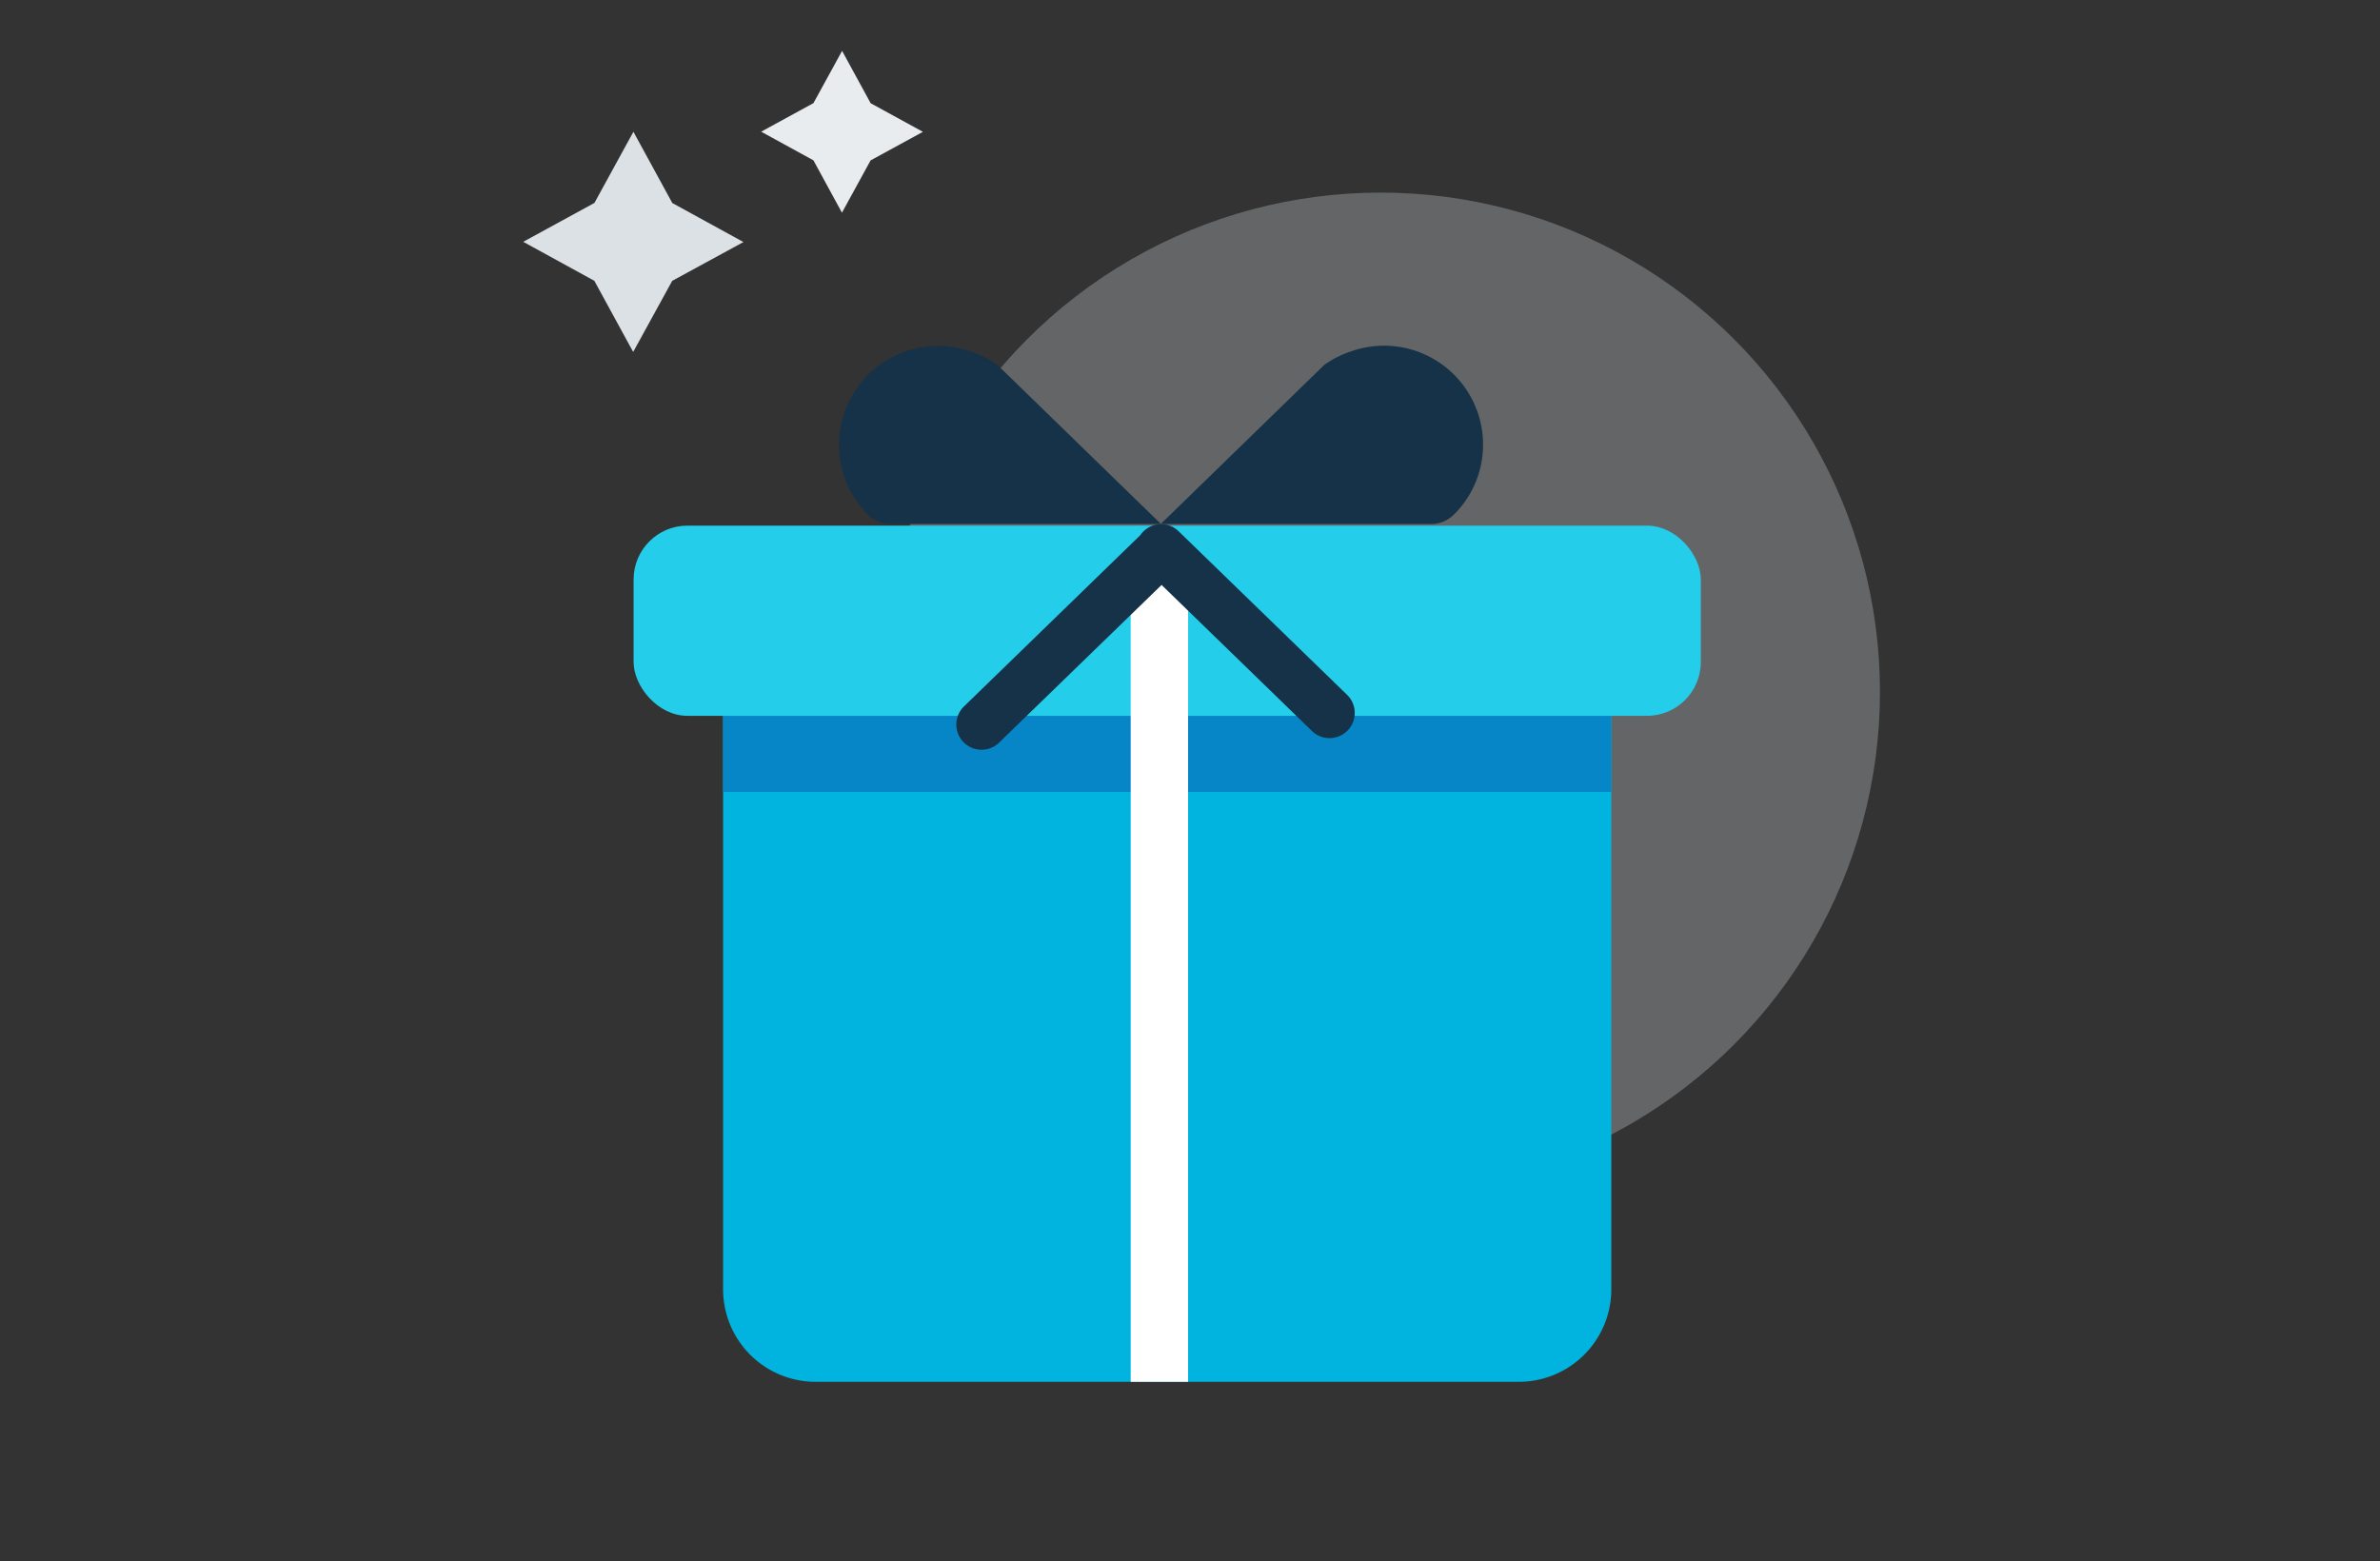 <svg id="Layer_1" data-name="Layer 1" xmlns="http://www.w3.org/2000/svg" viewBox="0 0 500 328.09"><rect x="0" y="0" width="500" height="328.09" fill="#333333" stroke="none"/><defs><style>.cls-1,.cls-8{fill:#dce1e6;}.cls-1{opacity:0.29;}.cls-2{fill:#00b4df;}.cls-3{fill:#0686c6;}.cls-4{fill:#24ceea;}.cls-5{fill:#fff;}.cls-6{fill:#153248;}.cls-7{fill:#e8ecef;}</style></defs><title>Artboard 1 copy 5</title><circle opacity="0.29" fill="#dce1e6" cx="290.05" cy="145.37" r="104.9"/><path fill="#00b4df" d="M151.9,150.41H338.51a0,0,0,0,1,0,0v120.5a19.44,19.44,0,0,1-19.44,19.44H171.35a19.44,19.44,0,0,1-19.44-19.44V150.41A0,0,0,0,1,151.9,150.41Z"/><rect fill="#0686c6" x="151.9" y="150.41" width="186.61" height="16"/><rect fill="#24ceea" x="133.11" y="110.45" width="224.2" height="39.96" rx="11.3" ry="11.3"/><rect fill="#fff" x="237.54" y="116.45" width="12.06" height="173.9"/><path fill="#153248" d="M247.62,111.64a5.29,5.29,0,0,0-7.49.11,4.87,4.87,0,0,0-.58.71l-36.9,35.85a5.3,5.3,0,1,0,7.38,7.6l34-33,31.46,30.56a5.3,5.3,0,1,0,7.38-7.6Z"/><path fill="#153248" d="M311.51,91.87a20.8,20.8,0,0,0-27.79-18,20.59,20.59,0,0,0-5.56,2.85l-34.28,33.36L209.6,76.73A20.65,20.65,0,0,0,204,73.88,20.79,20.79,0,0,0,182.18,108a6.42,6.42,0,0,0,.62.55l.1.09a6.77,6.77,0,0,0,4.2,1.47H300.65a6.73,6.73,0,0,0,4.2-1.47l.11-.09a6.31,6.31,0,0,0,.61-.55A20.69,20.69,0,0,0,311.51,91.87Z"/><polygon fill="#e8ecef" points="193.89 27.7 182.9 33.7 176.88 44.69 170.89 33.69 159.91 27.67 170.89 21.67 176.91 10.69 182.91 21.69 193.89 27.7"/><polygon fill="#dce1e6" points="156.19 50.86 141.22 59.01 133.02 73.95 124.86 59 109.92 50.81 124.88 42.64 133.07 27.69 141.24 42.66 156.19 50.86"/></svg>